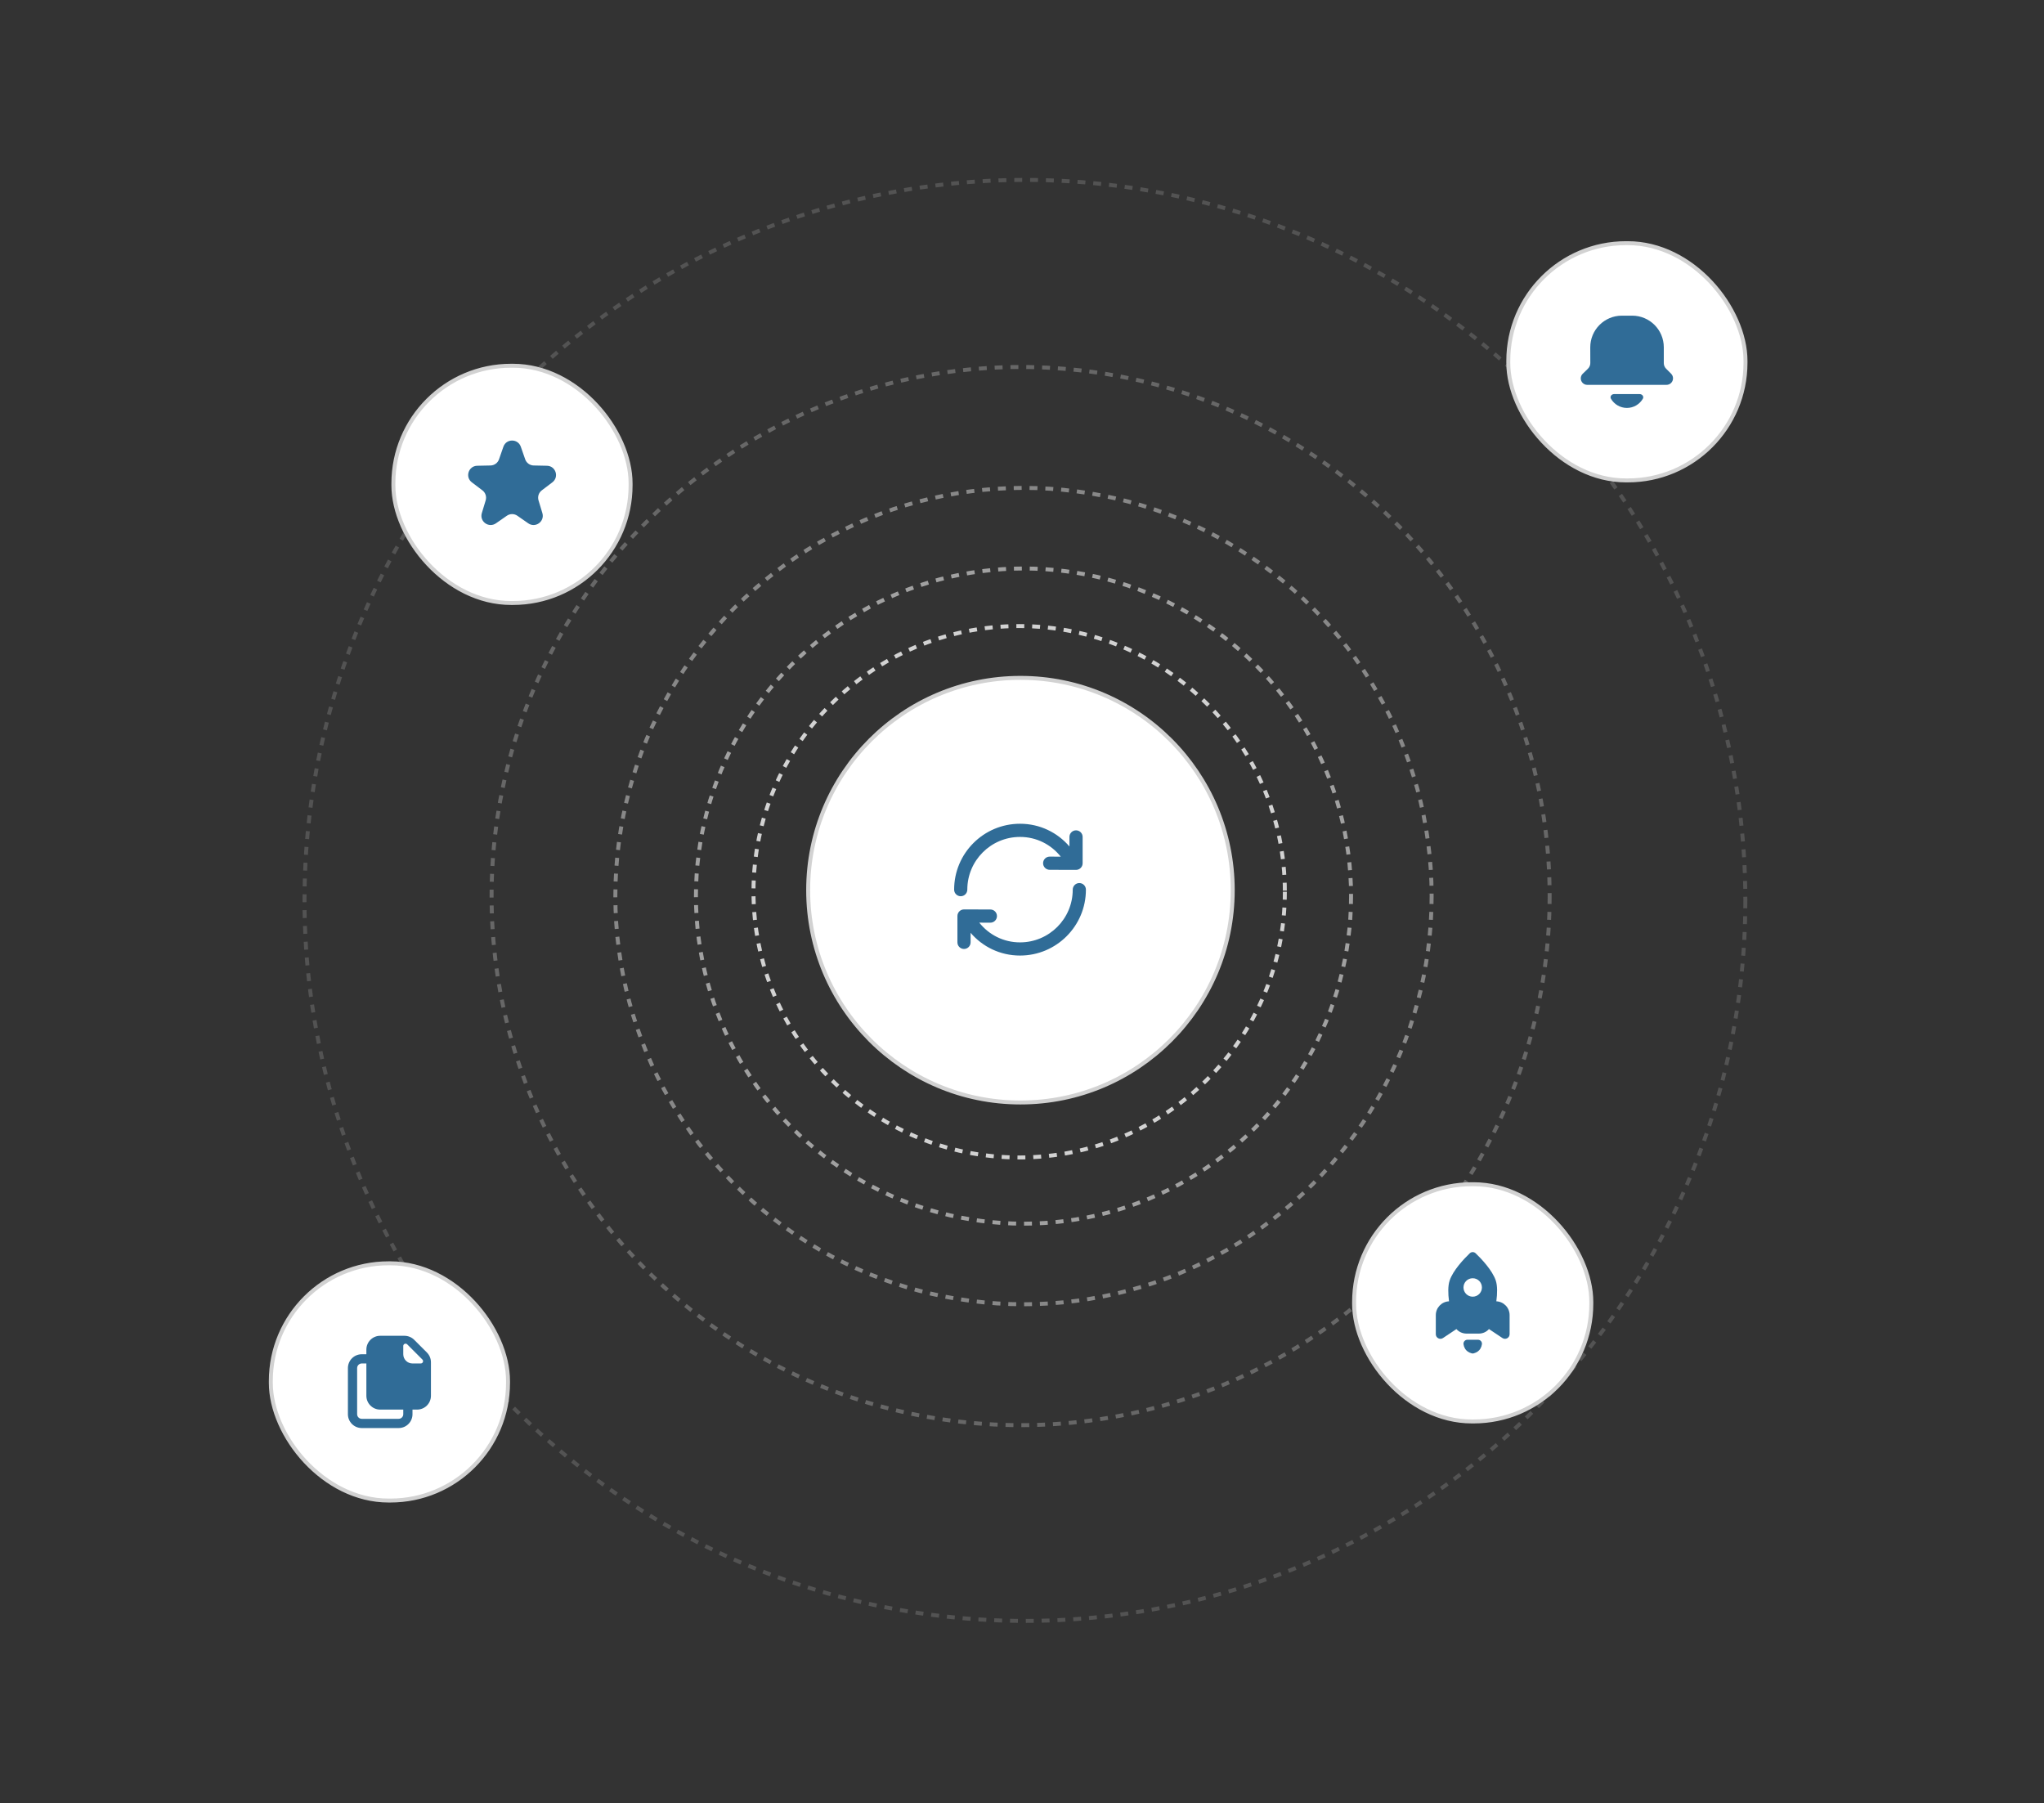 <svg width="517" height="456" viewBox="0 0 517 456" fill="none" xmlns="http://www.w3.org/2000/svg">
<rect x="0" y="0" width="517" height="456" fill="#333333" stroke="none"/>
<circle cx="257.785" cy="225.536" r="67.201" stroke="#D2D2D2" stroke-dasharray="2 2"/>
<circle opacity="0.69" cx="258.88" cy="226.628" r="82.852" stroke="#D2D2D2" stroke-dasharray="2 2"/>
<circle opacity="0.54" cx="258.878" cy="226.628" r="103.235" stroke="#D2D2D2" stroke-dasharray="2 2"/>
<circle opacity="0.33" cx="258.148" cy="226.628" r="133.81" stroke="#D2D2D2" stroke-dasharray="2 2"/>
<circle opacity="0.2" cx="259.241" cy="227.72" r="182.22" stroke="#D2D2D2" stroke-dasharray="2 2"/>
<circle cx="258.108" cy="225.133" r="53.694" fill="white" stroke="#D2D2D2"/>
<path d="M244.667 225C244.667 217.636 250.637 211.666 258.001 211.666C262.196 211.666 265.882 213.606 268.304 216.655L265.506 216.647C264.585 216.644 263.837 217.388 263.834 218.309C263.831 219.229 264.575 219.977 265.496 219.98L271.234 219.997C271.298 220.001 271.362 220.001 271.427 219.998L272.162 220C272.605 220.001 273.03 219.826 273.344 219.513C273.658 219.201 273.834 218.776 273.834 218.333L273.834 211.666C273.834 210.746 273.088 210 272.167 210C271.247 210 270.501 210.746 270.501 211.666L270.501 214.082C267.48 210.567 263.039 208.333 258.001 208.333C248.796 208.333 241.334 215.795 241.334 225C241.334 225.92 242.08 226.666 243.001 226.666C243.921 226.666 244.667 225.92 244.667 225Z" fill="#306C97"/>
<path d="M271.333 225C271.333 232.363 265.363 238.333 257.999 238.333C253.804 238.333 250.118 236.394 247.696 233.344L250.494 233.353C251.415 233.355 252.163 232.611 252.166 231.691C252.169 230.77 251.425 230.022 250.504 230.019L244.766 230.002C244.702 229.998 244.638 229.998 244.573 230.002L243.838 230C243.395 229.998 242.97 230.173 242.656 230.486C242.342 230.799 242.166 231.223 242.166 231.666L242.166 238.333C242.166 239.253 242.912 240 243.833 240C244.753 240 245.499 239.253 245.499 238.333L245.499 235.917C248.52 239.432 252.961 241.666 257.999 241.666C267.204 241.666 274.666 234.204 274.666 225C274.666 224.079 273.92 223.333 272.999 223.333C272.079 223.333 271.333 224.079 271.333 225Z" fill="#306C97"/>
<rect x="99.5" y="92.5" width="60" height="60" rx="29.772" fill="white"/>
<rect x="99.5" y="92.5" width="60" height="60" rx="29.772" stroke="#D2D2D2"/>
<path d="M127.325 112.984C128.051 110.895 131.006 110.895 131.733 112.984L132.836 116.158C133.156 117.08 134.016 117.705 134.992 117.724L138.351 117.793C140.563 117.838 141.476 120.649 139.713 121.985L137.036 124.015C136.258 124.605 135.93 125.616 136.212 126.55L137.185 129.766C137.826 131.883 135.435 133.62 133.619 132.357L130.861 130.438C130.06 129.88 128.997 129.88 128.196 130.438L125.438 132.357C123.622 133.62 121.231 131.883 121.872 129.766L122.845 126.55C123.127 125.616 122.799 124.605 122.021 124.015L119.344 121.985C117.581 120.649 118.494 117.838 120.706 117.793L124.065 117.724C125.041 117.705 125.901 117.08 126.221 116.158L127.325 112.984Z" fill="#306C97"/>
<rect x="68.5" y="319.5" width="60" height="60" rx="29.772" fill="white"/>
<rect x="68.5" y="319.5" width="60" height="60" rx="29.772" stroke="#D2D2D2"/>
<path fill-rule="evenodd" clip-rule="evenodd" d="M92.667 341.333C92.667 339.4 94.234 337.833 96.167 337.833H102.3C103.229 337.833 104.119 338.202 104.775 338.858L107.975 342.058C108.631 342.714 109 343.604 109 344.533V353C109 354.933 107.433 356.5 105.5 356.5H104.333V357.666C104.333 359.599 102.766 361.166 100.833 361.166H91.5C89.567 361.166 88 359.599 88 357.666V346C88 344.067 89.567 342.5 91.5 342.5H92.667V341.333ZM92.667 353V344.833H91.5C90.856 344.833 90.333 345.355 90.333 346V357.666C90.333 358.311 90.856 358.833 91.5 358.833H100.833C101.478 358.833 102 358.311 102 357.666V356.5H96.167C94.234 356.5 92.667 354.933 92.667 353ZM102 340.408V342.5C102 343.788 103.045 344.833 104.333 344.833H106.425C106.945 344.833 107.205 344.205 106.838 343.837L102.996 339.995C102.628 339.628 102 339.888 102 340.408Z" fill="#306C97"/>
<rect x="342.5" y="299.5" width="60" height="60" rx="29.772" fill="white"/>
<rect x="342.5" y="299.5" width="60" height="60" rx="29.772" stroke="#D2D2D2"/>
<path d="M371.426 340.594C371.28 340.364 371.2 340.097 371.164 339.833H373.837C373.8 340.097 373.72 340.364 373.574 340.594C373.405 340.86 373.106 341.145 372.5 341.307C371.894 341.145 371.595 340.86 371.426 340.594Z" stroke="#306C97" stroke-width="2" stroke-linecap="round" stroke-linejoin="round"/>
<path fill-rule="evenodd" clip-rule="evenodd" d="M366.666 323.86C367.541 321.236 370.383 318.284 371.751 316.971C372.172 316.566 372.826 316.566 373.248 316.971C374.616 318.284 377.458 321.236 378.333 323.86C378.779 325.199 378.735 327.131 378.478 329.113C380.344 329.189 381.833 330.726 381.833 332.61V337.43C381.833 338.362 380.794 338.918 380.019 338.401L376.612 336.13C375.987 336.848 375.057 337.277 374.051 337.277H370.939C369.934 337.277 369.005 336.849 368.381 336.133L364.98 338.401C364.205 338.918 363.166 338.362 363.166 337.43V332.61C363.166 330.73 364.649 329.195 366.509 329.113C366.255 327.14 366.215 325.212 366.666 323.86ZM372.499 327.943C373.788 327.943 374.833 326.899 374.833 325.61C374.833 324.321 373.788 323.277 372.499 323.277C371.211 323.277 370.166 324.321 370.166 325.61C370.166 326.899 371.211 327.943 372.499 327.943Z" fill="#306C97"/>
<rect x="381.5" y="61.5" width="60" height="60" rx="29.772" fill="white"/>
<rect x="381.5" y="61.5" width="60" height="60" rx="29.772" stroke="#D2D2D2"/>
<path d="M415.53 100.856C415.86 100.292 415.383 99.667 414.73 99.667H408.27C407.617 99.667 407.14 100.292 407.471 100.856C408.281 102.238 409.782 103.167 411.5 103.167C413.218 103.167 414.72 102.238 415.53 100.856Z" fill="#306C97"/>
<path d="M421.517 97.333H401.472C400.567 97.333 399.834 96.6 399.834 95.695C399.834 95.251 400.014 94.825 400.334 94.517L401.636 93.259C402.028 92.88 402.249 92.358 402.247 91.814L402.234 87.859C402.22 83.431 405.806 79.833 410.234 79.833H412.834C417.252 79.833 420.834 83.415 420.834 87.833L420.834 91.838C420.834 92.368 421.045 92.877 421.42 93.252L422.684 94.516C422.993 94.826 423.167 95.246 423.167 95.683C423.167 96.594 422.429 97.333 421.517 97.333Z" fill="#306C97"/>
</svg>
